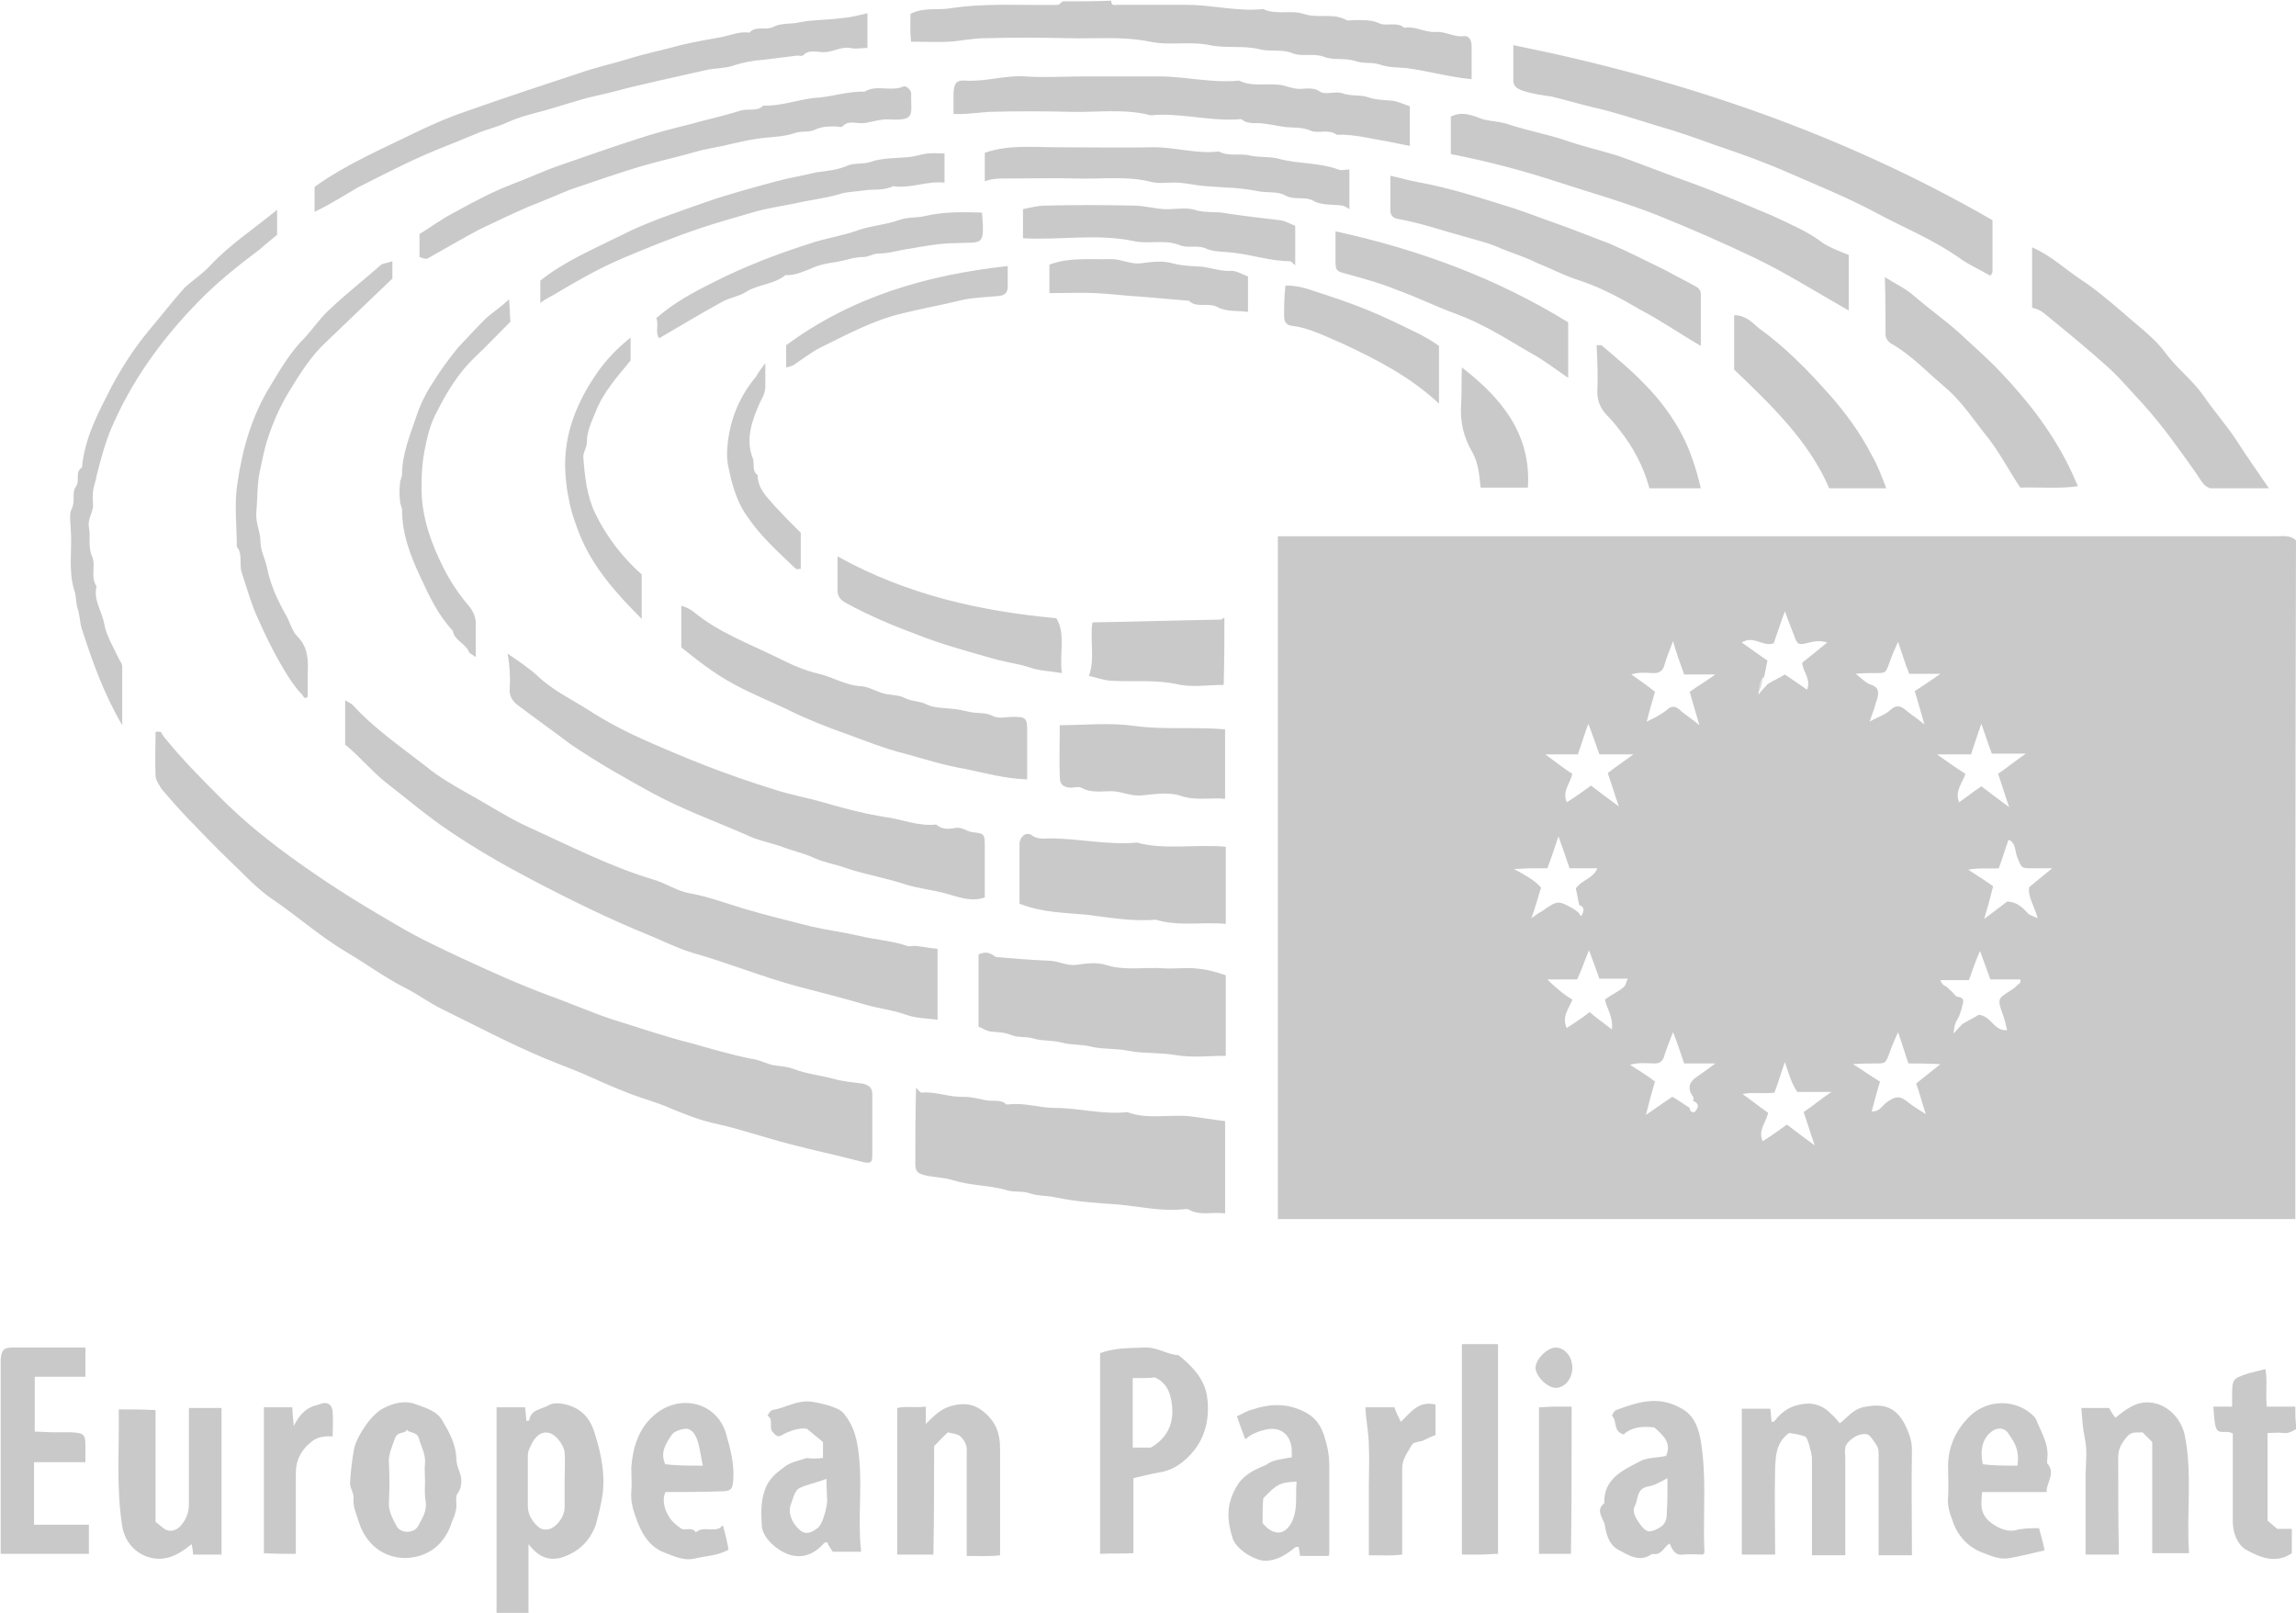 <?xml version="1.0" encoding="utf-8"?>
<!-- Generator: Adobe Illustrator 22.1.0, SVG Export Plug-In . SVG Version: 6.00 Build 0)  -->
<svg version="1.1" id="Layer_1" xmlns="http://www.w3.org/2000/svg" xmlns:xlink="http://www.w3.org/1999/xlink" x="0px" y="0px"
	 viewBox="0 0 330.6 232.2" style="enable-background:new 0 0 330.6 232.2;" xml:space="preserve">
<style type="text/css">
	.st0{fill:#C9C9C9;}
</style>
<path id="logo" class="st0" d="M330.5,175.5c-48.8,0-97.6,0-146.5,0c0-32.8,0-65.4,0-98.3c0.8,0,1.5,0,2.4,0c47.1,0,94.1,0,141.3,0
	c1,0,2.1-0.2,2.9,0.6C330.5,110.3,330.5,142.9,330.5,175.5z M227.4,130.3c-0.2-0.8-0.3-1.6-0.5-2.4c0.8-1.2,2.5-1.4,3.1-2.9
	c-1.5,0-2.8,0-4,0c-0.5-1.5-1-2.9-1.6-4.6c-0.6,1.7-1,3.1-1.6,4.6c-0.7,0-1.4,0-2.3,0c-0.8,0-1.5,0.1-2.5,0.1c1.6,0.9,3,1.6,3.9,2.7
	c-0.5,1.5-0.8,2.8-1.4,4.4c0.8-0.6,1.1-0.8,1.5-1c2.3-1.6,2.3-1.6,4.5-0.4c0.3,0.2,0.6,0.4,0.8,0.6c0.1,0.2,0.2,0.3,0.4,0.5
	C228,131.3,228.3,130.6,227.4,130.3z M254.5,98.5c0.8-0.5,1.7-0.9,2.5-1.4c1,0.7,2.1,1.4,3.2,2.2c0.6-1.6-0.6-2.5-0.7-3.9
	c1-0.8,2.4-1.9,3.6-2.9c-0.9-0.3-1.8-0.2-2.6,0c-1.5,0.4-1.7,0.4-2.2-1.1c-0.4-1-0.8-2-1.3-3.4c-0.7,1.9-1.1,3.2-1.6,4.6
	c-1.5,0.6-2.9-1.2-4.6-0.1c1.3,0.9,2.5,1.8,3.7,2.6c-0.2,0.8-0.3,1.6-0.5,2.4c-0.5,0.8-0.7,1.2-0.8,2.5
	C253.8,99.2,254.2,98.9,254.5,98.5z M243.3,159.5c0,0.7,0.7,0.7,0.8,0.5c0.4-0.5,0.7-1.1-0.3-1.5c0-0.2,0.1-0.4,0-0.6
	c-0.9-1.2-0.6-2.2,0.7-3c0.7-0.5,1.3-0.9,2.5-1.8c-1.9,0-3.2,0-4.5,0c-0.5-1.4-0.9-2.8-1.6-4.5c-0.5,1.2-0.9,2.3-1.2,3.2
	c-0.2,0.9-0.6,1.3-1.5,1.3c-1,0-2.2-0.2-3.5,0.2c1.3,0.8,2.4,1.5,3.6,2.4c-0.4,1.3-0.8,2.8-1.3,4.8c1.5-1,2.7-1.9,3.8-2.6
	C241.7,158.4,242.5,159,243.3,159.5z M282.1,146.3c-0.5,0.8-0.7,1.2-0.8,2.5c0.6-0.7,0.9-1,1.3-1.4c0.8-0.5,1.7-0.9,2.3-1.3
	c1.8,0.1,2.2,2.4,4.1,2.2c-0.2-0.8-0.3-1.4-0.6-2.2c-0.8-2.3-0.8-2.3,1.1-3.5c0.3-0.2,0.6-0.4,0.8-0.6c0.2-0.3,0.8-0.4,0.6-1
	c-1.5,0-3,0-4.3,0c-0.5-1.3-0.9-2.5-1.5-4.1c-0.7,1.6-1.1,2.8-1.6,4.2c-1.3,0-2.6,0-4.1,0c0.2,0.6,0.5,0.8,0.8,0.9
	c0.3,0.2,0.5,0.5,0.8,0.7c0.3,0.3,0.6,0.8,0.9,0.8c1.2,0.2,0.7,0.9,0.6,1.5C282.4,145.5,282.2,145.9,282.1,146.3z M285.3,113.2
	c1.3,1,2.5,1.9,4,3c-0.7-2-1.1-3.4-1.6-4.8c1.2-0.8,2.4-1.8,4-2.9c-2.1,0-3.6,0-4.9,0c-0.6-1.6-1-2.9-1.5-4.3c-0.6,1.6-1,3-1.5,4.4
	c-1.6,0-3,0-4.9,0c1.6,1.1,2.8,2,4.1,2.8c-0.4,1.3-1.6,2.5-0.9,4.1C283.1,114.8,284.1,114,285.3,113.2z M257,152.9
	c-0.6,1.7-1,3.1-1.5,4.4c-1.6,0.2-3.1-0.1-4.6,0.2c1.3,0.9,2.5,1.9,3.7,2.7c-0.3,1.4-1.5,2.5-0.8,4.1c1.3-0.8,2.5-1.7,3.5-2.4
	c1.3,1,2.5,1.9,4,3c-0.7-2-1.1-3.4-1.6-4.8c1.2-0.8,2.4-1.8,4-2.9c-2,0-3.6,0-4.9,0C257.9,155.9,257.6,154.6,257,152.9z
	 M235.2,108.6c-2,0-3.6,0-4.9,0c-0.6-1.6-1-2.9-1.6-4.4c-0.6,1.6-1,3-1.5,4.4c-1.6,0-3,0-4.7,0c1.4,1,2.6,2,3.9,2.8
	c-0.3,1.4-1.5,2.5-0.8,4.1c1.3-0.8,2.5-1.7,3.5-2.4c1.3,1,2.5,1.9,4,3c-0.7-2-1.1-3.4-1.6-4.8C232.5,110.5,233.7,109.7,235.2,108.6z
	 M232.1,148.2c0.2-1.9-0.8-3.1-1-4.3c0.9-0.7,1.9-1.1,2.7-1.8c0.3-0.2,0.3-0.7,0.6-1.2c-1.7,0-3,0-4.1,0c-0.5-1.4-0.9-2.5-1.5-4.1
	c-0.7,1.7-1.1,2.9-1.7,4.2c-1.4,0-2.6,0-4.3,0c1.2,1.2,2.4,2.2,3.6,2.9c-0.4,1.2-1.6,2.4-0.8,4.1c1.2-0.8,2.3-1.5,3.3-2.3
	C229.8,146.5,230.8,147.2,232.1,148.2z M274.8,153.1c-0.5-1.4-0.9-2.8-1.5-4.5c-0.5,1.1-0.9,2-1.2,2.9c-0.6,1.6-0.6,1.6-2,1.6
	c-0.9,0-1.8,0-3.3,0.1c1.5,0.9,2.5,1.7,3.9,2.5c-0.4,1.3-0.8,2.8-1.2,4.3c1.2,0.1,1.5-0.9,2.3-1.4c1.3-0.9,1.9-0.8,3.1,0.2
	c0.6,0.5,1.2,0.8,2.4,1.6c-0.6-1.8-0.9-3.1-1.4-4.4c1-0.8,2.1-1.7,3.5-2.8C277.4,153.1,276.2,153.1,274.8,153.1z M240.9,92.3
	c-0.5,1.3-0.9,2.3-1.2,3.3c-0.2,0.9-0.7,1.3-1.5,1.3c-1,0-2.2-0.2-3.3,0.2c1.1,0.8,2.2,1.5,3.4,2.5c-0.4,1.3-0.8,2.8-1.2,4.3
	c0.6-0.3,1-0.5,1.4-0.7c0.5-0.3,1-0.6,1.4-0.9c0.8-0.8,1.4-0.7,2.2,0.1c0.7,0.6,1.4,1,2.6,2c-0.6-2-1-3.4-1.4-4.8
	c1.1-0.8,2.3-1.5,3.7-2.5c-1.8,0-3.2,0-4.5,0C241.9,95.4,241.4,94.1,240.9,92.3z M269.2,103.9c1.2-0.7,2.3-1,3-1.7
	c0.8-0.7,1.4-0.7,2.3,0.1c0.7,0.6,1.4,1,2.6,2c-0.6-2.1-1-3.5-1.4-4.8c1.2-0.8,2.3-1.5,3.7-2.5c-1.8,0-3.2,0-4.5,0
	c-0.6-1.5-1-2.9-1.6-4.6c-0.5,1.1-0.9,2-1.2,2.9c-0.6,1.6-0.5,1.6-2.1,1.6c-0.9,0-1.9,0-2.8,0.1c0.8,0.6,1.3,1.2,2,1.5
	c0.7,0.2,1.1,0.5,1.2,1c0.1,0.6-0.1,1.1-0.3,1.7C269.9,102,269.6,102.7,269.2,103.9z M295.5,125c-1.1,0-2.1,0-3.1,0
	c-1.4,0-1.3-0.1-1.9-1.5c-0.4-0.9-0.2-2.2-1.3-2.6c-0.5,1.4-0.9,2.8-1.4,4.1c-1.4,0.1-2.7-0.1-4.4,0.2c1.4,0.9,2.5,1.6,3.6,2.4
	c-0.2,0.6-0.3,1.2-0.5,1.9c-0.2,0.8-0.5,1.7-0.8,2.8c1.3-1,2.4-1.8,3.3-2.5c1.4,0,2.3,0.9,3.1,1.8c0.3,0.2,0.7,0.3,1.3,0.6
	c-0.5-1.9-1.5-3.2-1.2-4.5C293.4,126.7,294.4,125.9,295.5,125z M153,0.2c-0.2,0.2-0.5,0.5-0.7,0.5c-5.2,0.1-10.3-0.3-15.5,0.5
	c-1.9,0.3-3.8-0.2-5.7,0.8c0,1.2-0.1,2.6,0.1,4c2,0,3.8,0.1,5.5,0s3.4-0.5,5.1-0.5c4-0.1,7.9-0.1,12,0c3.9,0.1,7.8-0.3,11.8,0.5
	c2.8,0.6,5.7-0.1,8.6,0.5c2.4,0.5,4.8,0,7.2,0.6c1.5,0.4,3.2-0.1,4.8,0.6c1.4,0.5,3-0.1,4.5,0.5c1.3,0.5,3,0.1,4.5,0.6
	c1.1,0.4,2.3,0.1,3.5,0.5c1.1,0.4,2.5,0.4,3.8,0.5c3.1,0.4,6.2,1.3,9.4,1.6c0-1.6,0-3.2,0-4.8c0-0.8-0.4-1.5-1.1-1.4
	c-1.4,0.2-2.6-0.7-4.1-0.6c-1.5,0.1-3-0.9-4.5-0.6c-1-0.9-2.5-0.2-3.5-0.6c-1.2-0.6-2.5-0.5-3.8-0.5c-0.4,0-0.8,0.1-1,0
	c-2-1.1-4.1-0.2-6.2-0.9c-1.8-0.6-4,0.2-5.8-0.7c-3.7,0.4-7.3-0.6-10.9-0.6c-3.4,0-6.7,0-10.1,0c-0.4,0-0.9,0.2-0.9-0.6
	C157.7,0.2,155.4,0.2,153,0.2z M330.5,202.5c-1.4,0-2.8,0-4.1,0c-0.2-1.9,0.1-3.7-0.2-5.4c-0.8,0.2-1.6,0.4-2.4,0.6
	c-2.4,0.8-2.4,0.8-2.4,3.5c0,0.4,0,0.8,0,1.3c-1,0-1.8,0-2.7,0c0.1,1.1,0.1,2.2,0.4,3.1c0.4,1,1.6,0.2,2.4,0.8c0,4.2,0,8.5,0,12.7
	c0,1.6,0.7,3.3,1.9,4c2,1.1,4.3,2.1,6.6,0.5c0-1.1,0-2.3,0-3.5c-0.8,0-1.6,0-2.1,0c-0.7-0.6-1.1-0.9-1.4-1.2c0-4.3,0-8.5,0-12.6
	c0.8,0,1.5-0.1,2.3,0c0.8,0.1,1.3-0.3,1.9-0.6C330.5,204.7,330.5,203.6,330.5,202.5z M22.4,105.4c0,2.1-0.1,4.1,0,6.3
	c0,0.6,0.5,1.2,0.8,1.8c1.6,1.9,3.2,3.7,4.9,5.4c2.1,2.2,4.2,4.3,6.4,6.4c1.4,1.4,2.8,2.8,4.5,4c2.1,1.4,4.1,3,6.1,4.5
	c1.6,1.2,3.3,2.4,5,3.4c2.7,1.6,5.3,3.5,8,4.9c1.9,0.9,3.7,2.3,5.6,3.2c4.9,2.4,9.6,4.9,14.6,7c2.4,1,4.9,1.9,7.3,3
	c1.7,0.8,3.5,1.5,5.2,2.2c1.9,0.7,3.8,1.2,5.6,2c2.2,0.9,4.4,1.8,6.8,2.3c3.6,0.8,7,2,10.5,2.9c3.4,0.9,6.8,1.6,10.2,2.5
	c1.5,0.4,1.7,0.2,1.7-0.9c0-2.9,0-5.8,0-8.8c0-0.9-0.5-1.3-1.4-1.5c-1.4-0.2-2.9-0.3-4.2-0.7c-1.9-0.5-3.9-0.7-5.7-1.4
	c-1-0.4-2.2-0.4-3.2-0.6c-1-0.3-2-0.8-3.1-0.9c-2.8-0.6-5.6-1.4-8.4-2.2c-4-1-7.7-2.3-11.6-3.5c-3-1-5.9-2.3-9-3.4
	c-4.3-1.6-8.5-3.5-12.6-5.4c-3.2-1.5-6.4-3-9.4-4.8c-2.9-1.7-5.8-3.4-8.7-5.3c-5.8-3.8-11.5-7.9-16.4-12.8c-2.6-2.6-5.3-5.3-7.7-8.2
	c-0.4-0.5-0.8-0.9-1-1.4C22.7,105.3,22.5,105.3,22.4,105.4z M132,136.2c-0.5-0.1-0.9,0.1-1.3,0c-2.3-0.8-4.7-0.9-7.1-1.5
	c-2.2-0.5-4.5-0.8-6.7-1.3c-3.2-0.8-6.4-1.6-9.5-2.5c-2.7-0.8-5.3-1.8-8.1-2.3c-1.8-0.3-3.5-1.5-5.3-2c-6-1.8-11.7-4.7-17.4-7.3
	c-3.2-1.4-6.2-3.4-9.3-5.1c-2.1-1.2-4.2-2.4-6-3.9c-3.6-2.8-7.4-5.4-10.5-8.8c-0.3-0.3-0.7-0.4-1.1-0.7c0,2.3,0,4.2,0,6.4
	c2,1.6,3.7,3.7,5.8,5.4c3.1,2.4,6,4.9,9.3,7.1c3.7,2.5,7.5,4.7,11.5,6.8c5.7,3,11.4,5.8,17.3,8.2c2,0.8,3.9,1.8,5.9,2.4
	c5.3,1.5,10.4,3.6,15.7,5c3.1,0.8,6.2,1.6,9.3,2.5c2,0.6,4.1,0.8,6,1.5c1.4,0.5,2.9,0.5,4.5,0.7c0-3.4,0-6.6,0-10.2
	C133.9,136.5,133,136.3,132,136.2z M131.8,167.5c0,1.2,0.3,1.4,1.4,1.7c1.3,0.3,2.7,0.3,4,0.7c2.5,0.8,5.1,0.7,7.6,1.4
	c1.1,0.4,2.4,0.1,3.5,0.5c1.1,0.4,2.5,0.3,3.8,0.6c2.9,0.6,5.8,0.8,8.9,1c3.1,0.3,6.2,1,9.3,0.7c0.3,0,0.6-0.1,0.8,0
	c1.7,1,3.5,0.3,5.3,0.6c0-4.5,0-8.9,0-13.3c-1.7-0.2-3.4-0.5-5.1-0.7c-3-0.3-6.1,0.5-9-0.6c-3.5,0.4-6.9-0.6-10.4-0.6
	c-2.3,0-4.4-0.8-6.7-0.5c-0.1,0-0.2,0-0.3,0c-0.8-0.8-2-0.4-2.9-0.6c-1-0.2-2.2-0.5-3.2-0.5c-2.1,0.1-4.1-0.8-6.1-0.6
	c-0.2,0-0.4-0.3-0.8-0.7C131.8,160.6,131.8,164,131.8,167.5z M73.4,99.1c-0.1,1,0.3,1.7,1,2.3c2.5,1.9,5.2,3.8,7.7,5.7
	c3.8,2.6,7.7,4.8,11.7,7c4.4,2.4,9.1,4.1,13.7,6.1c1.6,0.8,3.4,1.1,5.1,1.7c1.5,0.6,3.1,0.9,4.6,1.6s3.1,0.9,4.7,1.5
	c2.7,0.9,5.7,1.4,8.4,2.3c1.9,0.6,3.9,0.8,5.8,1.3c1.8,0.5,3.7,1.3,5.7,0.6c0-2.5,0-4.9,0-7.3c0-1.8,0-1.9-1.8-2.1
	c-0.8-0.1-1.5-0.8-2.5-0.6s-1.9,0.2-2.7-0.5c-2.6,0.3-5-0.8-7.5-1.1c-1.1-0.2-2.3-0.4-3.5-0.7c-1.8-0.4-3.5-0.9-5.3-1.4
	c-2.4-0.7-4.8-1.1-7.2-1.9c-3.2-1-6.4-2.1-9.5-3.3c-2.8-1.1-5.7-2.3-8.4-3.5c-3-1.3-5.9-2.8-8.7-4.6c-2.5-1.6-5.1-2.8-7.3-4.9
	c-1.2-1.1-2.7-2.1-4.3-3.2C73.4,95.9,73.5,97.5,73.4,99.1z M217.9,11.6c0,0.8,0.5,1.1,1.2,1.4c1.4,0.5,2.9,0.7,4.3,0.9
	c2.1,0.5,4.1,1.1,6.2,1.6c3.1,0.7,6,1.7,9,2.6c2.8,0.8,5.7,1.8,8.4,2.8c3.6,1.2,7.2,2.5,10.6,4c4.1,1.8,8.1,3.4,12.1,5.5
	c4.2,2.3,8.8,4.1,12.8,7c1.2,0.8,2.7,1.5,4.1,2.3c0.2-0.3,0.3-0.4,0.3-0.6c0-2.5,0-4.9,0-7.4c-21.5-12.4-44.6-20.3-69-25.2
	C217.9,8.4,217.9,10,217.9,11.6z M172,139.4c-1.5-0.1-3,0.1-4.5,0c-2.7-0.2-5.6,0.4-8.3-0.5c-1.3-0.4-2.8-0.2-4.2,0
	s-2.6-0.6-4.1-0.6c-2.5-0.1-4.8-0.3-7.2-0.5c-0.3,0-0.5-0.1-0.7-0.3c-0.8-0.5-1.4-0.4-2.1-0.1c0,3.6,0,7,0,10.4
	c0.7,0.3,1.1,0.6,1.7,0.7c1,0.1,2,0.1,3,0.5c0.9,0.4,2.1,0.2,3.2,0.5c1.2,0.4,2.6,0.2,4.1,0.6s2.8,0.2,4.3,0.6
	c1.7,0.4,3.6,0.2,5.4,0.6c2.2,0.4,4.4,0.2,6.7,0.6c2.4,0.4,4.7,0.1,7.2,0.1c0-3.9,0-7.6,0-11.6C174.8,139.8,173.4,139.5,172,139.4z
	 M262.5,35c-2.2-1.7-4.7-2.7-7.2-3.9c-3.8-1.6-7.5-3.2-11.3-4.6c-3.7-1.3-7.4-2.8-11.1-4.1c-2.6-0.8-5.3-1.4-7.8-2.3
	c-2.5-0.8-5.1-1.3-7.6-2.1c-1.3-0.5-2.6-0.5-3.9-0.8c-1.4-0.5-3-1.3-4.7-0.4c0,1.8,0,3.5,0,5.3c0,0.1,0.1,0.1,0.1,0.1
	c5.1,1,10.1,2.3,15,3.9s9.9,3,14.7,4.9c4.7,1.9,9.3,3.9,13.9,6.1s9,5,13.6,7.6c0-2.6,0-5.2,0-8C264.9,36.2,263.6,35.7,262.5,35z
	 M105.5,98.4c2.5,1.4,5.3,2.5,8,3.8c2.6,1.3,5.4,2.4,8.2,3.4c2.8,1,5.7,2.2,8.6,2.9c2.9,0.8,5.7,1.7,8.7,2.2
	c2.9,0.6,5.7,1.4,8.9,1.5c0-2.5,0-4.8,0-7.1c0-1.7-0.2-1.9-2-1.9c-0.9,0-2.1,0.3-2.9-0.1c-0.9-0.5-1.8-0.4-2.7-0.5s-1.8-0.4-2.7-0.5
	c-1.4-0.2-3-0.1-4.2-0.7c-1-0.5-2.1-0.4-3.1-0.9c-0.9-0.5-2.2-0.4-3.2-0.7c-1-0.3-2-0.9-3-1c-2.3-0.1-4.1-1.3-6.2-1.8
	c-2.2-0.5-4.1-1.4-6.1-2.4c-4.1-2-8.4-3.6-11.9-6.5c-0.5-0.4-1.1-0.7-1.8-0.9c0,2.1,0,4.1,0,6C100.6,95.2,102.9,97,105.5,98.4z
	 M263.7,203.6c-1-1.1-2.4-1.7-3.9-1.5c-1.8,0.2-3.2,1-4.3,2.5c-0.1,0.1-0.3,0.1-0.4,0.1c-0.1-0.7-0.1-1.3-0.2-1.9
	c-1.4,0-2.7,0-4.1,0c0,6.7,0,13.4,0,20c0,0.4,0,0.7,0,1c1.6,0,3.2,0,4.8,0c0-4.2-0.1-8.4,0-12.5c0.1-1.7,0.1-3.6,2-5
	c0.7,0.1,1.5,0.2,2.3,0.5c0.4,0.1,0.9,2.2,1,3c0,0.7,0,1.2,0,1.9c0,4.1,0,8.1,0,12.2c1.7,0,3.2,0,4.8,0c0-4.7,0-9.3,0-13.9
	c0-0.6-0.1-1,0-1.6c0.1-0.8,1.5-1.8,2.3-1.9c1.1-0.2,1.2,0.1,2.1,1.4c0.5,0.7,0.4,1.3,0.4,2c0,4.7,0,9.3,0,14c1.7,0,3.2,0,4.8,0
	c0-5.2-0.1-10.2,0-15.2c0-1.4-0.5-2.6-1.1-3.8c-1.4-2.5-3.2-2.9-6-2.3c-1.5,0.4-2.2,1.5-3.3,2.3
	C264.4,204.3,264.1,203.9,263.7,203.6z M142.5,16.1c3.9-0.1,7.8-0.1,11.7,0c3.9,0.1,7.6-0.5,11.5,0.5c4.1-0.4,8.1,0.8,12.3,0.6
	c0.3,0,0.7-0.1,0.8,0c1,0.8,2.2,0.4,3.2,0.6c1,0.1,2.2,0.4,3.2,0.5c1.1,0.1,2.4,0,3.5,0.5c1.1,0.5,2.5-0.3,3.8,0.6
	c2.5-0.1,5,0.6,7.5,1c0.9,0.2,2,0.4,3,0.6c0-2.1,0-4,0-5.7c-0.9-0.3-1.7-0.7-2.5-0.8c-1.1-0.1-2.4-0.1-3.5-0.5s-2.5-0.1-3.8-0.6
	c-0.9-0.3-2.4,0.3-3.1-0.2c-1-0.7-2.1-0.4-3-0.4c-1,0-2-0.5-2.9-0.6c-2-0.2-4,0.3-5.8-0.6c-3.9,0.4-7.6-0.6-11.5-0.6
	c-3.6,0-7.3,0-10.8,0c-2.8,0-5.7,0.2-8.5,0c-2.9-0.2-5.7,0.8-8.6,0.6c-1.3-0.1-1.6,0.4-1.7,1.7c0,0.9,0,1.9,0,3.1
	C139.1,16.5,140.8,16.2,142.5,16.1z M51.5,27c3.8-1.9,7.4-3.8,11.3-5.4c2-0.8,4-1.6,5.9-2.4c1.4-0.6,2.9-0.9,4.4-1.6
	c1.5-0.7,3.1-1.1,4.6-1.5c2.7-0.7,5.4-1.7,8.1-2.3c2.4-0.5,4.6-1.2,7-1.7c2.9-0.7,5.8-1.3,8.8-2c1.2-0.3,2.5-0.2,3.8-0.6
	c1.5-0.5,3-0.8,4.6-0.9c1.6-0.2,3.2-0.4,4.8-0.6c0.3,0,0.7,0.1,0.8,0c0.9-1,2.2-0.4,3.3-0.5c1.2-0.1,2.3-0.8,3.5-0.6
	c0.8,0.2,1.7,0,2.5,0c0-1.7,0-3.2,0-5c-1.2,0.3-2.4,0.6-3.6,0.7c-2.1,0.3-4.1,0.2-6.1,0.6c-1.2,0.3-2.7,0.1-3.7,0.6
	c-1.2,0.7-2.6-0.2-3.6,0.9c-1.3-0.2-2.5,0.3-3.8,0.6c-2.1,0.4-4.1,0.7-6.1,1.2c-2.5,0.7-5.1,1.2-7.6,2c-2.3,0.7-4.6,1.2-6.9,2
	c-5.5,1.8-10.9,3.6-16.3,5.5c-2.4,0.8-4.7,1.8-7,2.9c-5.1,2.5-10.3,4.7-14.9,8c0,0.9,0,2.1,0,3.6C47.6,29.4,49.6,28.1,51.5,27z
	 M163.7,121.3c-4.1,0.4-8.3-0.6-12.5-0.6c-0.9,0-1.8,0.2-2.7-0.5c-0.8-0.5-1.7,0.3-1.7,1.3c0,2.9,0,5.7,0,8.6
	c3.3,1.3,6.6,1.3,9.8,1.6c3.2,0.4,6.5,1,9.8,0.7c3.3,1,6.7,0.3,10.1,0.6c0-3.9,0-7.4,0-11.1C172,121.5,167.7,122.4,163.7,121.3z
	 M294.2,45c3.2,2.6,6.5,5.3,9.6,8.1c1.7,1.6,3.2,3.4,4.8,5.1c2.8,3.1,5.2,6.5,7.6,9.9c0.4,0.6,0.7,1.1,1.1,1.6
	c0.3,0.3,0.8,0.6,1,0.6c2.7,0,5.5,0,8.4,0c-1.7-2.5-3.2-4.6-4.6-6.8c-1.5-2.3-3.3-4.3-4.8-6.5c-1.6-2.3-3.9-4-5.5-6.2
	c-1.6-2.2-4-3.9-6-5.7c-2.1-1.8-4.1-3.5-6.4-5c-2.2-1.5-4.1-3.3-6.8-4.5c0,3,0,5.7,0,8.7C293.4,44.5,293.8,44.7,294.2,45z
	 M244.9,42.4c0-0.7-0.4-1-0.8-1.2c-1.4-0.8-2.9-1.5-4.3-2.3c-2.7-1.3-5.4-2.7-8.2-3.9c-2.2-0.8-4.4-1.7-6.6-2.5
	c-2.3-0.8-4.6-1.7-7-2.5c-4.5-1.4-9-2.9-13.9-3.8c-1.2-0.2-2.5-0.6-3.9-0.9c0,1.7,0,3.3,0,5c0,0.8,0.5,1.1,1,1.2
	c3.4,0.6,6.5,1.7,9.8,2.6c1.7,0.5,3.5,0.9,5.2,1.7c1.7,0.7,3.4,1.2,5,2c2.2,0.9,4.3,2,6.6,2.7c2.9,1,5.7,2.5,8.4,4.1
	c2.9,1.5,5.6,3.4,8.7,5.2C244.9,47.1,244.9,44.8,244.9,42.4z M76.1,222.3c0,3.7,0,6.8,0,9.9c-1.6,0-3,0-4.6,0c0-9.8,0-19.7,0-29.6
	c1.3,0,2.5,0,4.1,0c0.1,0.6,0.1,1.2,0.2,2c0.2-0.1,0.4-0.1,0.4-0.1c0.2-1.6,1.8-1.6,2.8-2.2c0.7-0.4,1.7-0.3,2.5-0.1
	c2.3,0.6,3.6,2,4.3,4.7c0.8,2.6,1.3,5.3,1,8c-0.2,1.5-0.6,3.1-1,4.6c-0.9,2.5-2.7,4.1-5.2,4.8C78.8,224.7,77.4,224,76.1,222.3z
	 M81.3,213.1c0-1.3,0.1-2.6,0-4c-0.1-1.1-1.3-2.6-2.2-2.8c-1.1-0.3-2.1,0.4-2.8,2.1c-0.2,0.4-0.3,0.8-0.3,1.2c0,2.4,0,4.8,0,7.2
	c0,1.3,0.7,2.3,1.5,3c0.6,0.6,1.7,0.5,2.4-0.1c0.9-0.8,1.5-1.8,1.4-3.1C81.3,215.4,81.3,214.2,81.3,213.1z M61.6,37.2
	c2.5-1.4,5-2.9,7.5-4.2c2.3-1.1,4.6-2.2,6.9-3.2c2.1-0.8,4.1-1.7,6.1-2.5c3.6-1.2,7.2-2.5,10.7-3.5c2.4-0.7,4.8-1.2,7.2-1.9
	c1.3-0.4,2.7-0.6,4.1-0.9c2.1-0.5,4.2-1,6.4-1.2c1.2-0.1,2.6-0.2,3.8-0.6c1-0.4,2.1-0.1,3-0.5c1-0.5,2-0.5,3-0.5c0.4,0,0.8,0.2,1,0
	c0.9-1,2.2-0.3,3.3-0.5c1.1-0.2,2.4-0.6,3.5-0.5c3.9,0.2,3-0.8,3.1-3.8c0-0.2-0.2-0.5-0.4-0.7c-0.1-0.1-0.5-0.3-0.6-0.3
	c-1.8,0.9-4-0.3-5.7,0.8c-2.5-0.1-4.8,0.8-7.3,0.9c-2.5,0.3-4.8,1.2-7.3,1.1c-0.8,0.9-2.1,0.4-3.2,0.7c-2.5,0.8-4.9,1.3-7.4,2
	c-2.4,0.6-4.8,1.2-7.2,2c-3.8,1.2-7.4,2.5-11.2,3.8c-2.4,0.8-4.7,1.9-7.1,2.8c-2.9,1.1-5.7,2.6-8.4,4.1c-1.8,0.9-3.5,2.2-5,3.1
	c0,1.3,0,2.3,0,3.3C61.2,37.3,61.4,37.3,61.6,37.2z M144.6,25.7c3.5,0,7.1-0.1,10.6,0c3.6,0.1,7.2-0.4,10.6,0.5c1.2,0.3,2.6,0,4,0.1
	c1.2,0.1,2.5,0.4,3.8,0.5c2.5,0.2,5,0.2,7.4,0.7c1.3,0.3,2.9,0,4,0.6c1.4,0.8,2.8,0.1,4.1,0.8c1.2,0.7,2.8,0.5,4.2,0.7
	c0.4,0.1,0.7,0.3,1,0.5c0-2,0-3.8,0-5.7c-0.6,0-1.1,0.2-1.6,0c-2.7-1-5.7-0.8-8.4-1.5c-1.3-0.4-2.8-0.2-4.3-0.5
	c-1.4-0.4-3.1,0.2-4.5-0.6c-3.1,0.4-6.2-0.6-9.3-0.6c-4.7,0.1-9.3,0-14,0c-3.5,0-7-0.4-10.4,0.8c0,1.2,0,2.5,0,4.1
	C142.9,25.7,143.7,25.7,144.6,25.7z M271.5,48.2c0,0.5,0.4,1,0.7,1.2c2.9,1.6,5.2,4.1,7.7,6.2c2.3,1.9,3.9,4.3,5.7,6.6
	c2.1,2.5,3.5,5.3,5.3,8c2.6-0.1,5.5,0.2,8.3-0.2c-0.3-0.7-0.5-1.1-0.7-1.6c-2.6-5.7-6.3-10.5-10.6-15c-1.8-1.9-3.8-3.6-5.7-5.4
	c-2.1-1.9-4.4-3.5-6.6-5.4c-1.1-1-2.6-1.7-4.2-2.7C271.5,43.2,271.5,45.7,271.5,48.2z M158.4,194.8c2.2-0.8,4.2-0.7,6.4-0.8
	c1.8-0.1,3.2,1,4.9,1.1c2,1.6,3.7,3.4,4.1,5.9c0.5,3.5-0.4,6.8-3.2,9.2c-1,0.9-2.3,1.6-3.8,1.8c-1.1,0.2-2.3,0.5-3.6,0.8
	c0,3.5,0,7.1,0,10.8c-1.6,0.1-3.1,0-4.8,0.1C158.4,214,158.4,204.4,158.4,194.8z M163.1,198.4c0,0.8,0,1.4,0,2.1c0,2.6,0,5.2,0,7.9
	c0.6,0,1,0,1.4,0c0.6,0,1,0,1.2,0c2.3-1.3,3.2-3.3,3.1-5.5c-0.1-1.8-0.5-3.7-2.5-4.6C165.4,198.4,164.4,198.4,163.1,198.4z
	 M4.9,219.5c0-3,0-5.8,0-9c2.5,0,4.9,0,7.4,0c0-0.8,0-1.6,0-2.3c0-1.7-0.2-1.9-2-2c-0.8,0-1.8,0-2.6,0c-0.9,0-1.9-0.1-2.7-0.1
	c0-2.7,0-5.3,0-7.9c2.5,0,4.8,0,7.3,0c0-1.4,0-2.8,0-4.2c-3.6,0-7,0-10.5,0c-1.3,0-1.6,0.4-1.7,1.7c0,0.5,0,0.8,0,1.3
	c0,8.2,0,16.5,0,24.7c0,0.7,0,1.3,0,2c4.3,0,8.5,0,12.7,0c0-1.4,0-2.6,0-4.2C10,219.5,7.5,219.5,4.9,219.5z M30.3,38.2
	c-1.1,1.2-2.5,2.1-3.7,3.2c-1.8,2-3.4,4.1-5.1,6.1c-2.1,2.5-3.9,5.3-5.4,8.1c-1.9,3.7-3.9,7.4-4.3,11.7c-1.1,0.7-0.2,1.9-0.9,2.8
	c-0.6,0.8,0,2.1-0.6,3.2c-0.4,0.8-0.1,2.1-0.1,3.1c0.2,2.8-0.4,5.7,0.5,8.6c0.3,0.8,0.2,1.8,0.5,2.7c0.3,0.9,0.3,2,0.6,2.9
	c1.5,4.6,3.1,9.2,5.8,13.8c0-3.1,0-5.8,0-8.5c0-0.4-0.4-0.8-0.5-1.1c-0.8-1.7-1.8-3.3-2.1-5c-0.3-1.8-1.6-3.4-1.1-5.4
	c-0.9-1.3-0.1-3-0.6-4.2c-0.7-1.5-0.2-2.9-0.5-4.3c-0.2-1.1,0.5-2,0.6-3c0-0.7-0.1-1.4,0-2.2c0.1-0.8,0.4-1.4,0.5-2.2
	c0.7-2.7,1.4-5.4,2.6-7.9c2.9-6.4,7.1-12.1,12-17.1c2.7-2.8,5.7-5.2,8.9-7.6c0.9-0.8,1.8-1.5,2.5-2.1c0-1.3,0-2.4,0-3.6
	C36.5,33,33.1,35.2,30.3,38.2z M152.6,111.8c0,1.1,0.4,1.5,1.5,1.6c0.6,0,1.2-0.2,1.6,0c1.4,0.8,2.9,0.5,4.3,0.5
	c1.5,0,2.9,0.8,4.5,0.6c1.9-0.2,3.9-0.5,5.6,0.1c2.2,0.7,4.2,0.2,6.3,0.4c0-3.5,0-6.7,0-10c-4.4-0.4-8.8,0.1-13.1-0.5
	c-3.5-0.5-7.1-0.1-10.7-0.1C152.6,107,152.5,109.3,152.6,111.8z M305,209.7c0-1.2,0.6-2.1,1.3-2.9c0.7-0.8,1.4-0.5,2.2-0.6
	c0.5,0.5,0.8,0.8,1.4,1.4c0,5.3,0,10.6,0,16c1.8,0,3.5,0,5.3,0c-0.4-5.7,0.5-11.3-0.6-16.9c-0.5-2.5-2.6-4.7-5.2-4.8
	c-1.9-0.1-3.3,1-4.8,2.2c-0.4-0.5-0.7-1-0.9-1.4c-1.4,0-2.6,0-4,0c0.1,1.6,0.2,3,0.5,4.4c0.4,1.8,0.1,3.7,0.1,5.6
	c0,3.7,0,7.4,0,11.1c1.7,0,3.1,0,4.8,0C305,218.9,305,214.3,305,209.7z M134.5,208.2c0.7-0.7,1.2-1.3,2-2c0.6,0.2,1.4,0.2,1.8,0.6
	c0.6,0.6,1,1.3,0.9,2.3c0,0.7,0,1.2,0,1.9c0,4.3,0,8.6,0,13c1.7,0,3.3,0.1,4.8-0.1c0-5.3,0-10.3,0-15.4c0-2.1-0.6-3.8-2.3-5.2
	c-1.4-1.2-2.9-1.4-4.7-0.9c-1.5,0.4-2.5,1.4-3.7,2.6c0-0.9,0-1.6,0-2.5c-1.5,0.2-2.9-0.1-4.1,0.2c0,7.2,0,14.1,0,21.1
	c1.7,0,3.4,0,5.2,0C134.5,218.3,134.5,213.3,134.5,208.2z M17.1,202.9c0.1,5.6-0.4,11.2,0.5,16.8c0.4,2.6,2.4,4.5,5,4.7
	c2,0.1,3.5-0.9,5-2.1c0.1,0.6,0.2,1,0.2,1.5c1.4,0,2.6,0,4.1,0c0-7.1,0-14.1,0-21.1c-1.6,0-3,0-4.7,0c0,0.7,0,1.2,0,1.9
	c0,4,0,7.9,0,12c0,1.3-0.5,2.3-1.3,3.2c-0.8,0.7-1.7,0.8-2.5,0.1c-0.4-0.3-0.7-0.6-1-0.8c0-5.4,0-10.7,0-16.1
	C20.4,202.9,18.8,202.9,17.1,202.9C17.2,202.7,17.1,202.8,17.1,202.9z M192.3,33.3c0,1.6,0,3.1,0,4.5c0,1.2,0.3,1.3,1.5,1.6
	c2.5,0.7,5.1,1.4,7.5,2.4c2.8,1,5.6,2.4,8.4,3.4c3.8,1.4,7.1,3.5,10.5,5.5c1.9,1,3.7,2.4,5.6,3.7c0-2.6,0-5.2,0-8
	C215.4,40,204.2,35.9,192.3,33.3z M79.8,42.4c3.2-1.9,6.3-3.7,9.8-5.2c3.8-1.6,7.5-3.1,11.4-4.4c2.4-0.8,4.9-1.5,7.3-2.2
	c2-0.6,4.1-0.9,6.1-1.3c2.1-0.5,4.2-0.7,6.3-1.3c1.1-0.4,2.5-0.4,3.8-0.6c1.3-0.2,2.7,0.1,4.1-0.6c2.5,0.4,4.9-0.8,7.4-0.5
	c0-1.5,0-2.8,0-4.2c-0.9,0-1.7-0.1-2.5,0c-0.8,0.1-1.6,0.4-2.5,0.5c-1.9,0.2-3.9,0.1-5.6,0.7c-1.2,0.4-2.5,0.1-3.5,0.6
	c-1.4,0.6-2.9,0.7-4.3,0.9c-2,0.5-4,0.8-5.8,1.3c-3.3,0.9-6.7,1.8-9.9,2.9c-4.2,1.5-8.6,2.9-12.5,4.9c-4,2-8.1,3.7-11.6,6.5
	c0,1,0,2,0,3.2C78.6,43,79.3,42.7,79.8,42.4z M120.6,80.1c0,1.8,0,3.3,0,4.8c0,0.9,0.3,1.4,1.2,1.9c3.3,1.8,6.6,3.2,10.1,4.5
	c3.5,1.4,7.2,2.4,10.7,3.4c1.9,0.6,3.9,0.8,5.7,1.4c1.4,0.5,2.9,0.5,4.6,0.8c-0.4-2.8,0.6-5.6-0.8-7.9
	C141.3,88,130.7,85.7,120.6,80.1z M245.2,223.8c-0.8,0-1.9-0.1-2.8,0c-1.2,0.2-1.6-0.7-2-1.6c-0.8,0.5-1.2,1.8-2.5,1.5
	c-1.8,1.3-3.4,0.2-4.9-0.6c-1.3-0.7-1.7-2.2-1.9-3.4c-0.1-1-1.5-2.2-0.1-3.3c-0.1-3.5,2.6-4.7,5.1-6c1-0.6,2.5-0.5,3.8-0.8
	c0.8-1.8-0.3-2.9-1.7-4.1c-1.6-0.2-3.2-0.1-4.4,1c-1.6-0.4-0.9-2-1.7-2.7c0,0,0.3-0.7,0.6-0.8c3-1.1,5.9-2.1,9.1-0.4
	c1.9,0.9,2.6,2.5,3,4.3c1,5.4,0.4,10.8,0.6,16.2C245.5,223.5,245.4,223.6,245.2,223.8z M240.1,212.8c-1.1,0.6-2,1.1-2.8,1.2
	c-1.7,0.3-1.4,1.9-1.9,2.8s0.3,2,0.8,2.7c0.9,1.2,1.4,1.2,2.8,0.4c0.8-0.5,1-1.1,1-2.1C240.1,216.5,240.1,214.9,240.1,212.8z
	 M58.4,224.3c-3.2,0-5.8-2-6.8-5.4c-0.3-1-0.8-2-0.7-3.2c0.1-0.7-0.5-1.4-0.5-2.2c0.1-1.7,0.3-3.4,0.6-5c0.4-1.8,2.6-5.1,4.3-5.8
	c1.3-0.7,2.9-1.1,4.4-0.6c1.6,0.6,3.3,1,4.1,2.6c0.9,1.5,1.8,3.2,1.9,5.1c0,0.8,0.2,1.4,0.5,2.2c0.3,0.8,0.4,2-0.3,3
	c-0.4,0.5-0.1,1.3-0.2,2.1c-0.1,0.7-0.3,1.3-0.6,1.9C64.1,222.3,61.7,224.2,58.4,224.3z M61.2,213.2c0-0.8-0.1-1.8,0-2.6
	c0.1-1.3-0.6-2.4-0.9-3.6c-0.4-1-1.4-0.6-1.7-1.2c-0.3,0.7-1.3,0.2-1.7,1.2c-0.4,1.2-1,2.3-0.9,3.6c0.1,1.9,0.1,3.7,0,5.6
	c-0.1,1.4,0.6,2.5,1.1,3.5c0.6,1.1,2.5,1.1,3.1,0c0.6-1.1,1.3-2.2,1.1-3.5C61.1,215.1,61.2,214.1,61.2,213.2z M186,209.8
	c0-0.3,0-0.7,0-1c-0.1-2.4-1.8-3.6-4.1-2.9c-0.5,0.1-0.9,0.3-1.4,0.5c-0.4,0.2-0.7,0.4-1.2,0.8c-0.4-1.1-0.8-2.1-1.2-3.3
	c0.7-0.3,1.4-0.8,2.3-1c2.1-0.7,4.2-0.9,6.4-0.1c1.9,0.7,3.1,1.7,3.8,3.7c0.5,1.5,0.8,2.9,0.8,4.4c0,4.2,0,8.5,0,12.7
	c0,0.1,0,0.2-0.1,0.4c-1.3,0-2.7,0-4.1,0c-0.1-0.5-0.1-0.8-0.2-1.3c-0.1,0-0.3,0-0.4,0c-1.3,1-2.6,2-4.5,2c-1.6-0.1-4.1-1.7-4.6-3.2
	c-0.8-2.5-1-4.8,0.5-7.4c1-1.8,2.6-2.5,4.3-3.2C183.3,210.1,184.5,210.1,186,209.8z M181.8,219.3c0.2,0.2,0.4,0.4,0.6,0.6
	c1.5,1.3,2.9,0.8,3.7-1c0.8-1.8,0.4-3.7,0.6-5.6c-2.4,0.1-2.9,0.4-4.8,2.4C181.8,216.7,181.8,218,181.8,219.3z M118.5,209.9
	c0-0.8,0-1.5,0-2.3c-0.6-0.5-1.2-1-2.3-1.9c-0.9-0.2-2.4,0.2-3.6,0.9c-0.7,0.4-0.9,0-1.3-0.4c-0.7-0.7,0.2-1.8-0.8-2.4
	c0.2-0.3,0.4-0.7,0.7-0.8c1.9-0.3,3.6-1.5,5.7-1.2c1.3,0.2,4,0.8,4.6,1.7c1,1.2,1.6,2.6,1.9,4.2c1,5.2,0,10.5,0.6,15.7
	c-1.5,0-2.8,0-4.1,0c-0.2-0.4-0.6-0.8-0.8-1.4c-0.2,0.1-0.4,0.1-0.4,0.1c-1.1,1.3-2.5,2.1-4.2,1.9c-2-0.2-4.7-2.4-4.8-4.3
	c-0.1-1.7-0.2-3.4,0.4-5.1c0.5-1.6,1.6-2.5,2.7-3.3c0.9-0.8,2.2-1,3.4-1.4C116.7,210,117.5,210,118.5,209.9z M119,212.9
	c-1.5,0.6-2.9,0.8-4,1.4c-0.6,0.4-0.8,1.4-1.1,2.2c-0.5,1.2,0.1,2.8,1.3,3.8c0.7,0.6,1.5,0.5,2.5-0.3c0.4-0.3,0.6-0.8,0.8-1.3
	c0.3-0.8,0.5-1.6,0.6-2.5C119.1,215.3,119,214.3,119,212.9z M54.9,38.1c-2.5,2.2-5.2,4.3-7.6,6.6c-1.2,1.1-2.2,2.6-3.4,3.9
	c-2.1,2.1-3.5,4.5-5,7c-2.6,4.2-4,9-4.7,13.9c-0.5,3-0.1,6.2-0.1,9.2c0.9,1.1,0.3,2.5,0.7,3.7c0.8,2.4,1.4,4.7,2.5,7
	c1.4,3.2,4.1,8.5,6.2,10.6c0.2,0.2,0.3,0.8,0.8,0.3c0-1,0-2.1,0-3.2c0.1-2,0.1-3.9-1.5-5.5c-0.8-0.8-1-2-1.6-3
	c-1.3-2.3-2.3-4.5-2.8-7.1c-0.3-1.2-0.9-2.3-0.9-3.6c0-1.3-0.7-2.6-0.6-4.1c0.2-2,0.1-4,0.5-5.9c0.3-1.4,0.6-2.9,1-4.3
	c0.8-2.5,1.8-4.9,3.2-7.2c1.6-2.6,3.2-5.2,5.5-7.3c3.1-3,6.3-6,9.4-9c0-0.8,0-1.4,0-2.5C55.7,37.9,55.2,37.9,54.9,38.1z M269.5,65.5
	c-1.6-3.1-3.7-6-6-8.6c-3.1-3.5-6.4-6.9-10.3-9.7c-0.9-0.8-2-1.9-3.5-1.8c0,2.6,0,5.2,0,7.8c5.3,5.1,10.7,10.2,13.7,17.1
	c2.8,0,5.4,0,8.2,0C270.9,68.4,270.3,66.9,269.5,65.5z M95.8,214.8c-0.5,1.3-0.1,2.5,0.5,3.5c0.4,0.7,1,1.2,1.7,1.7
	c0.6,0.5,1.6-0.3,2.2,0.6c1-0.9,2.4-0.1,3.4-0.6c0.2-0.1,0.3-0.3,0.5-0.4c0.3,1.1,0.6,2.3,0.8,3.5c-1.6,0.9-3.4,0.9-5,1.3
	c-1.4,0.3-2.7-0.3-4-0.8c-2.4-0.8-3.6-2.9-4.4-5.3c-0.4-1.1-0.7-2.3-0.6-3.5c0.1-1.1,0-2.3,0-3.5c0.2-2.8,1-5.5,3.1-7.4
	c3.8-3.5,9.4-2,10.6,2.7c0.6,2.1,1.1,4.1,1,6.2c-0.1,1.7-0.3,1.9-2,1.9C101.1,214.8,98.5,214.8,95.8,214.8z M101.2,211
	c-0.3-1.4-0.4-2.5-0.8-3.7c-0.3-0.8-0.8-1.7-1.8-1.6c-0.7,0.1-1.6,0.4-1.9,0.9c-0.8,1.2-1.7,2.5-0.9,4.2
	C97.5,211,99.1,211,101.2,211z M293.6,220c0.3,1.2,0.6,2.1,0.8,3.2c-1.7,0.4-3.3,0.8-5,1.1c-1.4,0.3-2.7-0.3-4-0.8
	c-2.1-0.8-3.6-2.5-4.3-4.7c-0.4-1-0.7-2.1-0.6-3.2c0.1-1.5,0-3,0-4.5c0-2.8,1.1-5.2,3.1-7.2c2.3-2.2,5.7-2.5,8.3-0.8
	c0.5,0.4,1.1,0.8,1.3,1.3c0.7,1.8,1.8,3.4,1.6,5.5c0,0.3-0.1,0.7,0,0.8c1,1.1,0.3,2.2,0,3.3c-0.1,0.2-0.1,0.5-0.1,0.8
	c-3.1,0-6.2,0-9.3,0c-0.1,1.5-0.4,2.8,0.9,4.1c1,0.9,2.5,1.7,3.9,1.4C291.3,220,292.4,220,293.6,220z M290.5,211
	c0.2-1.5,0-2.7-0.9-4c-0.4-0.6-0.6-1.1-1.3-1.3c-0.8-0.2-1.5,0.3-2,0.8c-1.1,1.3-1.1,2.7-0.8,4.3C287,211,288.7,211,290.5,211z
	 M163.2,34.7c2.2,0.5,4.4-0.3,6.7,0.6c1.1,0.5,2.5-0.1,3.8,0.5c1.1,0.5,2.6,0.4,4,0.6c2.7,0.3,5.3,1.2,8,1.2c0.2,0,0.5,0.3,0.8,0.6
	c0-2.1,0-3.9,0-5.7c-0.8-0.3-1.4-0.7-2.2-0.8c-2.6-0.3-5.2-0.6-7.8-1c-1.5-0.3-3,0-4.5-0.5c-1.4-0.4-3,0-4.5-0.1
	c-1.4-0.1-2.8-0.5-4.3-0.5c-4.2-0.1-8.5-0.1-12.7,0c-1,0-2.2,0.3-3.2,0.5c0,1.5,0,2.8,0,4.2C152.7,34.6,157.9,33.6,163.2,34.7z
	 M133.2,31.1c-1.2,0.3-2.5,0.1-3.8,0.6c-2,0.7-4.1,0.8-6,1.5c-2.3,0.8-4.6,1.1-6.9,1.9c-4.7,1.5-9.4,3.3-13.9,5.6
	c-2.8,1.4-5.6,2.9-8.1,5.1c0.4,0.9-0.2,2,0.4,2.9c3.1-1.8,5.9-3.5,9-5.2c1-0.6,2.4-0.8,3.4-1.4c1.8-1.2,4.1-1.1,5.8-2.5
	c1.3,0.1,2.5-0.5,3.6-0.9c1.2-0.6,2.5-0.8,3.8-1c1.2-0.2,2.5-0.7,3.8-0.7c0.8,0,1.4-0.5,2.2-0.5c1.5,0,3-0.5,4.5-0.7
	c2.3-0.4,4.5-0.8,6.7-0.8c3.8-0.2,4.1,0.6,3.7-4.4C138.4,30.5,135.7,30.5,133.2,31.1z M70,45.8c-1.4,1.4-2.7,2.8-4.1,4.3
	c-1.2,1.5-2.4,3.1-3.4,4.7c-1,1.5-1.9,3.2-2.5,5c-0.9,2.7-2.1,5.5-2.1,8.4c0,0.5-0.3,0.9-0.3,1.4c-0.1,0.8-0.1,1.7,0,2.5
	c0,0.5,0.3,0.9,0.3,1.4c0,3.4,1.2,6.5,2.6,9.5c1.3,2.8,2.6,5.6,4.7,7.8c0.2,1.4,1.8,1.8,2.3,3c0.1,0.3,0.5,0.4,1,0.8
	c0-1.8,0-3.2,0-4.5c0.1-1.2-0.4-2.2-1.1-3c-1.7-2-3-4.1-4.1-6.5c-1.6-3.4-2.7-7-2.6-10.8c0-1.6,0.1-3.2,0.4-4.8
	c0.4-2,0.8-3.9,1.8-5.7c1.4-2.8,3.1-5.6,5.4-7.8c1.8-1.7,3.5-3.5,5.2-5.2c-0.1-1-0.1-2-0.2-3.2C72,44.3,70.9,45,70,45.8z
	 M176.3,88.9c-0.2,0.1-0.4,0.3-0.5,0.3c-6.1,0.1-12.3,0.3-18.5,0.4c-0.4,2.5,0.4,5.2-0.5,7.7c0.9,0.2,2,0.6,3.1,0.7
	c3.2,0.2,6.4-0.2,9.6,0.5c2.1,0.5,4.4,0.1,6.7,0.1C176.3,95.1,176.3,92.1,176.3,88.9z M210.5,223.8c0.9,0,1.8,0,2.7,0
	c0.8,0,1.7-0.1,2.5-0.1c0-10.2,0-20.2,0-30.2c-1.7,0-3.4,0-5.2,0C210.5,203.7,210.5,213.7,210.5,223.8z M184.9,45.5
	c0,0.8,0.3,1.3,1.1,1.4c2.6,0.3,5,1.6,7.4,2.6c4.9,2.3,9.6,4.7,13.8,8.6c0-2.8,0-5.6,0-8.3c-0.8-0.6-1.7-1.1-2.6-1.6
	c-6.9-3.4-8.6-4.1-16.3-6.6c-1-0.3-2-0.5-3.2-0.5C184.9,42.7,184.9,44.1,184.9,45.5z M230,56.5c0,1.3,0.5,2.3,1.3,3.2
	c0.7,0.7,1.3,1.4,1.9,2.2c2,2.5,3.5,5.4,4.3,8.4c2.5,0,4.9,0,7.4,0c-0.6-2.6-1.4-5.1-2.5-7.3c-1.4-2.8-3.4-5.5-5.6-7.7
	c-1.9-2-4.1-3.8-6.2-5.6c-0.1,0-0.2,0-0.7,0C230,51.9,230.1,54.2,230,56.5z M177.4,39c-1.5,0.1-2.8-0.4-4.3-0.6
	c-1.4-0.1-2.8-0.1-4.3-0.5c-1.4-0.4-3-0.2-4.5,0c-1.5,0.2-2.8-0.6-4.3-0.6c-3,0.1-6-0.3-8.9,0.8c0,1.3,0,2.6,0,4.1
	c2.3,0,4.5-0.1,6.7,0s4.2,0.4,6.4,0.5c2.4,0.2,4.6,0.4,7,0.6c1.1,1.1,2.7,0.2,4.1,0.9c1.2,0.7,2.9,0.5,4.4,0.7c0-1.8,0-3.4,0-5.1
	C178.7,39.4,178,39,177.4,39z M86.1,53.5c-3,4.3-5,9-4.7,14.5c0.1,1.3,0.2,2.5,0.5,3.8c0.3,1.8,0.9,3.4,1.5,5
	c1.9,4.8,5.3,8.6,9,12.3c0-2.2,0-4.2,0-6.4c-2.7-2.4-5-5.3-6.7-8.8c-1.2-2.5-1.5-5.3-1.7-8c-0.1-0.7,0.5-1.4,0.5-2.2
	c0-1.7,0.7-3,1.3-4.5c1.1-2.8,3.2-5.1,5-7.3c0-1,0-1.9,0-3.3C88.8,50.2,87.4,51.7,86.1,53.5z M42.6,223.7c0-4,0-7.8,0-11.7
	c0-1.8,0.8-3.3,2.2-4.4c0.8-0.7,1.9-0.9,3.1-0.8c0-1.3,0.1-2.5,0-3.6c-0.1-0.8-0.5-1.3-1.3-1.2c-0.5,0.1-0.9,0.3-1.4,0.4
	c-1.4,0.5-2.2,1.5-2.9,2.9c-0.1-1.1-0.2-2-0.2-2.7c-1.5,0-2.8,0-4.1,0c0,7.1,0,14,0,21C39.6,223.7,41,223.7,42.6,223.7z
	 M197.1,208.2c0.1,1.9,0,3.7,0,5.6c0,3.3,0,6.7,0,10.1c1.7,0,3.3,0.1,4.8-0.1c0-4.3,0-8.4,0-12.4c0-1.4,0.8-2.3,1.4-3.4
	c0.2-0.4,1-0.4,1.6-0.6c0.6-0.3,1.2-0.6,1.8-0.8c0-1.4,0-2.9,0-4.4c-2.5-0.6-3.6,1.2-5,2.5c-0.3-0.7-0.7-1.3-0.9-2.1
	c-1.2,0-2.5,0-4.2,0C196.7,204.6,197.1,206.4,197.1,208.2z M114.2,52.6c1.2-0.8,2.5-1.8,3.8-2.5c3.9-1.9,7.7-4,12-5
	c2.8-0.7,5.7-1.2,8.5-1.9c1.7-0.4,3.6-0.4,5.4-0.6c0.8-0.1,1.2-0.5,1.2-1.3c0-0.9,0-1.9,0-3c-11.7,1.3-22.4,4.4-31.9,11.4
	c0,0.9,0,1.9,0,3.2C113.7,52.8,114,52.7,114.2,52.6z M210.4,58.1c-0.2,2.5,0.3,4.8,1.6,7c0.9,1.6,1,3.4,1.2,5.1c2.4,0,4.5,0,6.8,0
	c0.5-7.7-3.8-12.9-9.5-17.3C210.4,54.6,210.5,56.4,210.4,58.1z M226.3,202.5c-0.8,0-1.7,0-2.5,0s-1.5,0.1-2.2,0.1
	c0,7.2,0,14.1,0,21.1c1.6,0,3,0,4.6,0C226.3,216.6,226.3,209.6,226.3,202.5z M108.8,54.3c-2.5,3-3.9,6.6-4.1,10.6
	c-0.1,1.5,0.3,2.9,0.6,4.2c0.5,1.9,1.2,3.8,2.4,5.4c1.9,2.8,4.5,5.1,6.9,7.4c0.1,0.1,0.4,0,0.7,0c0-1.7,0-3.4,0-5.2
	c-1.2-1.2-2.5-2.5-3.7-3.8c-1.1-1.3-2.5-2.5-2.5-4.5c-0.9-0.6-0.4-1.6-0.7-2.4c-1.1-2.8-0.1-5.5,1-8c0.4-0.8,0.8-1.4,0.8-2.4
	s0-1.9,0-3.3C109.4,53.3,109.1,53.8,108.8,54.3z M224,194c-1.2,0-2.9,1.7-2.9,2.9s1.7,2.9,2.9,2.9c1.3,0,2.4-1.3,2.4-2.9
	S225.3,194,224,194z M254,97.3c-0.5,0.8-0.7,1.2-0.8,2.5"/>
</svg>
